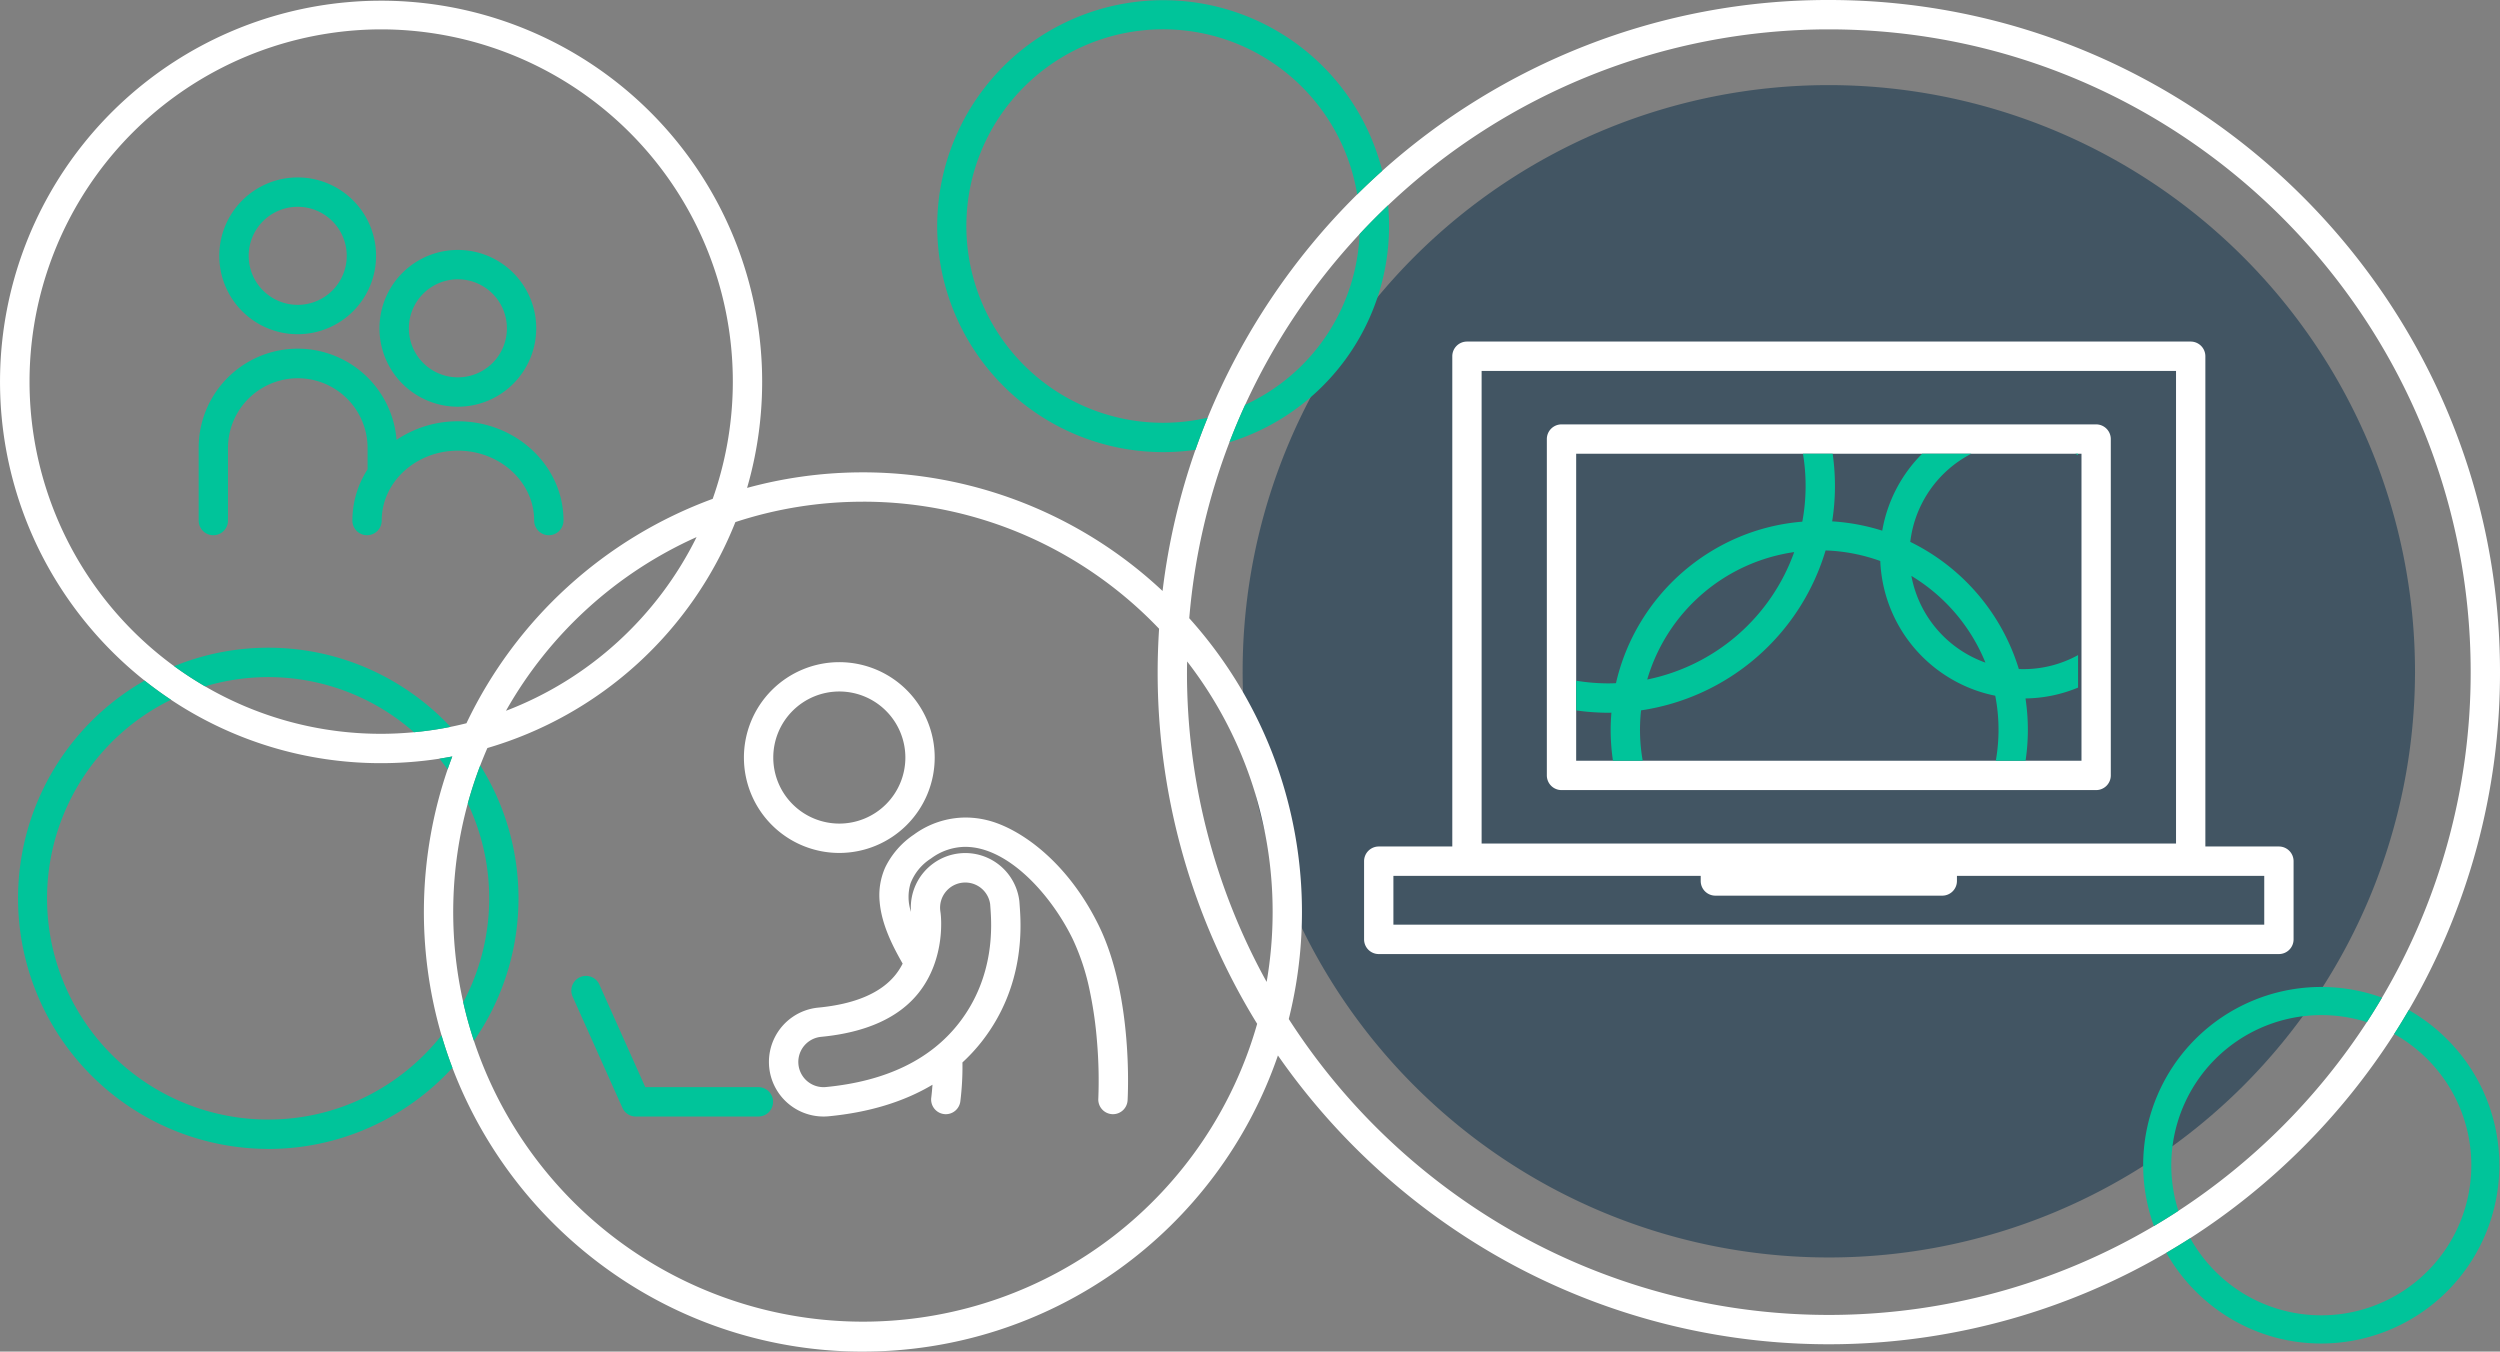 <svg id="Hero_HP" data-name="Hero HP" xmlns="http://www.w3.org/2000/svg" width="513.684" height="277.719" viewBox="0 0 513.684 277.719">
  <rect x="0" y="0" width="513.684" height="277.719" fill="#808080" stroke="none"/>
  <path id="Fill_1" data-name="Fill 1" d="M240.889,120.607A120.445,120.445,0,1,1,120.445,0,120.526,120.526,0,0,1,240.889,120.607" transform="translate(255.331 17.487)" fill="#425563"/>
  <path id="Fill_3" data-name="Fill 3" d="M177.308,277.719a89.612,89.612,0,0,1-51.76-16.389A90.808,90.808,0,0,1,92.956,219.4c-.832-2.194-1.586-4.437-2.238-6.668a90.527,90.527,0,0,1,1.253-54.643c.289-.842.6-1.711.963-2.658-.971.185-1.834.335-2.638.46a78.832,78.832,0,0,1-11.994.919,77.776,77.776,0,0,1-43.174-13.03c-1.866-1.239-3.688-2.564-5.417-3.938A78.916,78.916,0,0,1,8.072,113.059a78.3,78.3,0,1,1,145.434-12.806,90.011,90.011,0,0,1,85.368,21.176,137.452,137.452,0,0,1,6.754-29c.775-2.21,1.62-4.433,2.511-6.607a138.585,138.585,0,0,1,30.728-45.877c1.645-1.629,3.377-3.258,5.15-4.844A138.173,138.173,0,0,1,325.842,9.369,136.727,136.727,0,0,1,375.775,0c76.043,0,137.909,61.949,137.909,138.094a137.389,137.389,0,0,1-18.746,69.441c-1.041,1.783-2.022,3.392-3,4.92a139.118,139.118,0,0,1-41.9,41.957c-1.536.987-3.144,1.97-4.914,3a137.325,137.325,0,0,1-134.151,2.549,139.014,139.014,0,0,1-48.394-43.09,90.154,90.154,0,0,1-85.27,60.844Zm0-174.63a83.73,83.73,0,0,0-26.207,4.188A78.563,78.563,0,0,1,100.144,153.7c-.517,1.185-1.01,2.387-1.464,3.571-.977,2.549-1.839,5.179-2.562,7.817a84.551,84.551,0,0,0-.938,40.837c.6,2.665,1.34,5.334,2.2,7.933a84.208,84.208,0,0,0,160.933-3.491,137.387,137.387,0,0,1-20.445-72.275c0-2.849.1-5.843.294-8.9a84.548,84.548,0,0,0-27.214-19.083,83.609,83.609,0,0,0-33.639-7.025ZM375.775,6.034a131.6,131.6,0,0,0-90.556,36.146c-1.981,1.876-3.954,3.867-5.864,5.918a132.232,132.232,0,0,0-23.507,35.084c-1.142,2.492-2.229,5.077-3.229,7.686a131.285,131.285,0,0,0-8.258,36.158,90.544,90.544,0,0,1,16.974,27.491,90.538,90.538,0,0,1,3.473,54.87,132.958,132.958,0,0,0,46.847,44.082,131.315,131.315,0,0,0,130.924-1.553c1.709-1.009,3.4-2.059,5.024-3.119a133.027,133.027,0,0,0,38.726-38.778c1.072-1.648,2.12-3.34,3.115-5.03a131.375,131.375,0,0,0,18.214-66.893C507.658,65.276,448.5,6.034,375.775,6.034ZM243.921,135.905q0,.237-.008.473c-.01.563-.02,1.142-.02,1.716a131.382,131.382,0,0,0,16.37,63.664,84.909,84.909,0,0,0,1.229-14.371,83.942,83.942,0,0,0-17.571-51.482ZM78.3,6.034A72.379,72.379,0,0,0,35.786,136.882a73.263,73.263,0,0,0,6.355,4.147,71.74,71.74,0,0,0,36.16,9.749c2.167,0,4.438-.11,6.749-.326a72,72,0,0,0,7.519-1.1c1.063-.214,2.133-.458,3.273-.744a90.615,90.615,0,0,1,50.6-46.108A72.358,72.358,0,0,0,78.3,6.034ZM143.13,110.357h0a84.765,84.765,0,0,0-39.164,35.691,72.39,72.39,0,0,0,22.977-14.177,72.749,72.749,0,0,0,16.187-21.514ZM169.2,229.415a11.215,11.215,0,0,1-1.057-22.379c7.548-.724,12.9-3.011,15.9-6.8a13.491,13.491,0,0,0,1.43-2.237c-2.116-3.694-4.333-8.091-4.725-12.684a14.018,14.018,0,0,1,1.159-7.118,17.153,17.153,0,0,1,5.871-6.705A18.049,18.049,0,0,1,198.4,167.98a18.721,18.721,0,0,1,4.65.6c6.455,1.657,16.3,8.351,22.8,21.761,7.014,14.464,5.89,34.894,5.839,35.756a3.015,3.015,0,0,1-3.005,2.84c-.062,0-.121,0-.178-.006a3.019,3.019,0,0,1-2.832-3.186,94.451,94.451,0,0,0-.254-11.58,81.935,81.935,0,0,0-1.51-10.607,47.084,47.084,0,0,0-3.481-10.579c-3.777-7.793-11.079-16.552-18.877-18.552a12.918,12.918,0,0,0-3.2-.421,11.946,11.946,0,0,0-7.082,2.408,10.473,10.473,0,0,0-4.189,5.127,9.691,9.691,0,0,0,.106,5.83,11.188,11.188,0,0,1,22.249-2.323c.016.117.028.24.034.374,0,.029.006.065.008.093l.032.454c.3,4.073,1.223,16.467-7.718,27.958a36.327,36.327,0,0,1-4.036,4.378,57.974,57.974,0,0,1-.429,7.982,3.017,3.017,0,0,1-2.986,2.65,2.877,2.877,0,0,1-.371-.024,3.016,3.016,0,0,1-2.623-3.362c.1-.807.179-1.655.254-2.668-5.875,3.507-13.049,5.688-21.32,6.481C169.937,229.4,169.574,229.415,169.2,229.415Zm29.138-48.08a5.175,5.175,0,0,0-5.13,5.854l.067.476c.049.373,1.129,9.213-4.511,16.325-4.062,5.121-10.807,8.167-20.047,9.053a5.181,5.181,0,0,0,.477,10.338c.168,0,.338-.008.506-.024,12.272-1.178,21.469-5.6,27.336-13.139,7.511-9.654,6.722-20.3,6.463-23.8l-.036-.488-.01-.139A5.155,5.155,0,0,0,198.34,181.336Zm269.917,14.7H283.294a3.018,3.018,0,0,1-3.012-3.017V176.95a3.018,3.018,0,0,1,3.012-3.017h15.114V73.2a3.018,3.018,0,0,1,3.012-3.017H450.131a3.018,3.018,0,0,1,3.013,3.017V173.933h15.113a3.018,3.018,0,0,1,3.013,3.017v16.068A3.018,3.018,0,0,1,468.257,196.034ZM286.307,179.967V190H465.243V179.967H402.1v1.05a3.018,3.018,0,0,1-3.013,3.017H352.463a3.018,3.018,0,0,1-3.013-3.017v-1.05H286.307ZM304.433,76.219v97.1H447.116v-97.1ZM172.478,175.258a19.6,19.6,0,1,1,19.578-19.6A19.613,19.613,0,0,1,172.478,175.258Zm0-33.174a13.57,13.57,0,1,0,13.551,13.57A13.576,13.576,0,0,0,172.478,142.084ZM430.7,162.343H320.847a3.018,3.018,0,0,1-3.012-3.017V90.217a3.018,3.018,0,0,1,3.012-3.017H430.7a3.018,3.018,0,0,1,3.013,3.017v69.109A3.018,3.018,0,0,1,430.7,162.343ZM323.861,93.235v63.074H427.69V93.235H323.861Z" transform="translate(0 0)" fill="#fff"/>
  <path id="Fill_6" data-name="Fill 6" d="M473.272,276.055a36.294,36.294,0,0,1-18.681-5.15,36.922,36.922,0,0,1-13.165-13.486c1.779-1.041,3.387-2.024,4.914-3.006A31.094,31.094,0,0,0,457.446,265.9a30.836,30.836,0,0,0,42.265-42.322,31.094,31.094,0,0,0-11.47-11.121c.963-1.5,1.944-3.112,3-4.92a36.913,36.913,0,0,1,13.468,13.182,36.621,36.621,0,0,1-31.438,55.337Zm-34.389-24.139h0a36.593,36.593,0,0,1,46.865-46.927c-1.012,1.718-2.061,3.41-3.115,5.031A30.853,30.853,0,0,0,443.906,248.8c-1.648,1.075-3.337,2.124-5.022,3.119ZM51.42,236.072a51.488,51.488,0,0,1-25.405-96.227c1.732,1.376,3.554,2.7,5.417,3.938A45.444,45.444,0,0,0,61.9,228.815a45.052,45.052,0,0,0,9.612-3.48,45.741,45.741,0,0,0,15.514-12.6c.649,2.221,1.4,4.465,2.239,6.668a51.7,51.7,0,0,1-16.838,12.174,51.041,51.041,0,0,1-21,4.5Zm100.714-6.656H126.943a3.015,3.015,0,0,1-2.749-1.783l-10.234-22.86a3.023,3.023,0,0,1,1.518-3.988,2.982,2.982,0,0,1,1.231-.265,3.02,3.02,0,0,1,2.75,1.784l9.436,21.076h23.239a3.017,3.017,0,0,1,0,6.034ZM93.685,213.861v0c-.859-2.591-1.6-5.26-2.2-7.931a45.362,45.362,0,0,0,.938-40.836c.723-2.637,1.585-5.266,2.562-7.816a51.384,51.384,0,0,1-1.3,56.583Zm-5.41-55.77h0c-.594-.825-1.141-1.544-1.674-2.2.807-.125,1.669-.275,2.637-.46-.357.943-.672,1.811-.962,2.656Zm245.561-1.781h-6.111a43.358,43.358,0,0,1-.473-6.356c0-1.081.051-2.232.156-3.519-.087,0-.175,0-.253.008h0c-.118,0-.241.008-.362.008a46.954,46.954,0,0,1-6.623-.48v-6.105a40.668,40.668,0,0,0,6.623.551c.488,0,.976-.018,1.449-.036l.1,0a42.643,42.643,0,0,1,5.074-12.553A43.117,43.117,0,0,1,353.3,110.49a42.46,42.46,0,0,1,13.332-3.3,40.246,40.246,0,0,0,.133-13.957h6.1a46.389,46.389,0,0,1-.1,13.894,42.617,42.617,0,0,1,10.289,1.914,29.432,29.432,0,0,1,8.2-15.808h10.1a23.474,23.474,0,0,0-12.539,18.11,43.14,43.14,0,0,1,22.306,26.123c.295.012.61.024.929.024a23.23,23.23,0,0,0,11.24-2.888v6.682a29.138,29.138,0,0,1-10.8,2.229,43,43,0,0,1,.012,12.795h-6.112a36.563,36.563,0,0,0-.116-13.357,29.152,29.152,0,0,1-9.132-3.5,29.449,29.449,0,0,1-14.488-24.178,36.574,36.574,0,0,0-11.242-2.17A46.7,46.7,0,0,1,333.5,145.959a36.532,36.532,0,0,0,.338,10.35Zm31.127-42.871a36.942,36.942,0,0,0-30.2,26.184,40.68,40.68,0,0,0,30.2-26.184Zm24.077,4.89a23.49,23.49,0,0,0,15.217,17.822,37.081,37.081,0,0,0-15.217-17.822ZM81.355,150.452a45.22,45.22,0,0,0-42.91-9.423,73.074,73.074,0,0,1-6.354-4.147,51.154,51.154,0,0,1,40.069.592,51.54,51.54,0,0,1,8.977,5.122,52.068,52.068,0,0,1,7.737,6.76,72.147,72.147,0,0,1-7.518,1.1Zm27.72-40.475a3.019,3.019,0,0,1-3.013-3.017c0-7.919-7.027-14.362-15.665-14.362S74.735,99.04,74.735,106.959a3.013,3.013,0,1,1-6.026,0,19.429,19.429,0,0,1,2.645-9.751c.167-.288.338-.566.507-.827,0-.03-.007-.061-.011-.091a1.264,1.264,0,0,1-.016-.173V92.064a14.342,14.342,0,1,0-28.685,0v14.9a3.013,3.013,0,1,1-6.026,0v-14.9a20.364,20.364,0,0,1,40.663-1.681A22.458,22.458,0,0,1,90.4,86.563c11.96,0,21.69,9.15,21.69,20.4A3.018,3.018,0,0,1,109.075,109.976ZM423.281,93.521h0c-.144-.079-.292-.156-.424-.224l-.12-.062h.545v.285ZM235.337,92.9a46.429,46.429,0,1,1,44.982-57.8c-1.77,1.584-3.5,3.214-5.149,4.844A40.547,40.547,0,0,0,249.578,8.632a40.424,40.424,0,1,0-5.136,77.189c-.889,2.167-1.734,4.39-2.512,6.606A46.623,46.623,0,0,1,235.337,92.9Zm13.585-2.036v0c1-2.6,2.082-5.181,3.229-7.684A40.475,40.475,0,0,0,275.659,48.1c1.91-2.051,3.883-4.043,5.863-5.919.138,1.511.2,2.908.2,4.273a46.537,46.537,0,0,1-32.8,44.415ZM90.4,83.569a16.107,16.107,0,1,1,16.086-16.107A16.114,16.114,0,0,1,90.4,83.569Zm0-26.181a10.073,10.073,0,1,0,10.061,10.073A10.078,10.078,0,0,0,90.4,57.389ZM57.491,68.674A16.108,16.108,0,1,1,73.576,52.566,16.115,16.115,0,0,1,57.491,68.674Zm0-26.182A10.074,10.074,0,1,0,67.55,52.566,10.079,10.079,0,0,0,57.491,42.491Z" transform="translate(3.696 0)" fill="#00c49a"/>
</svg>
